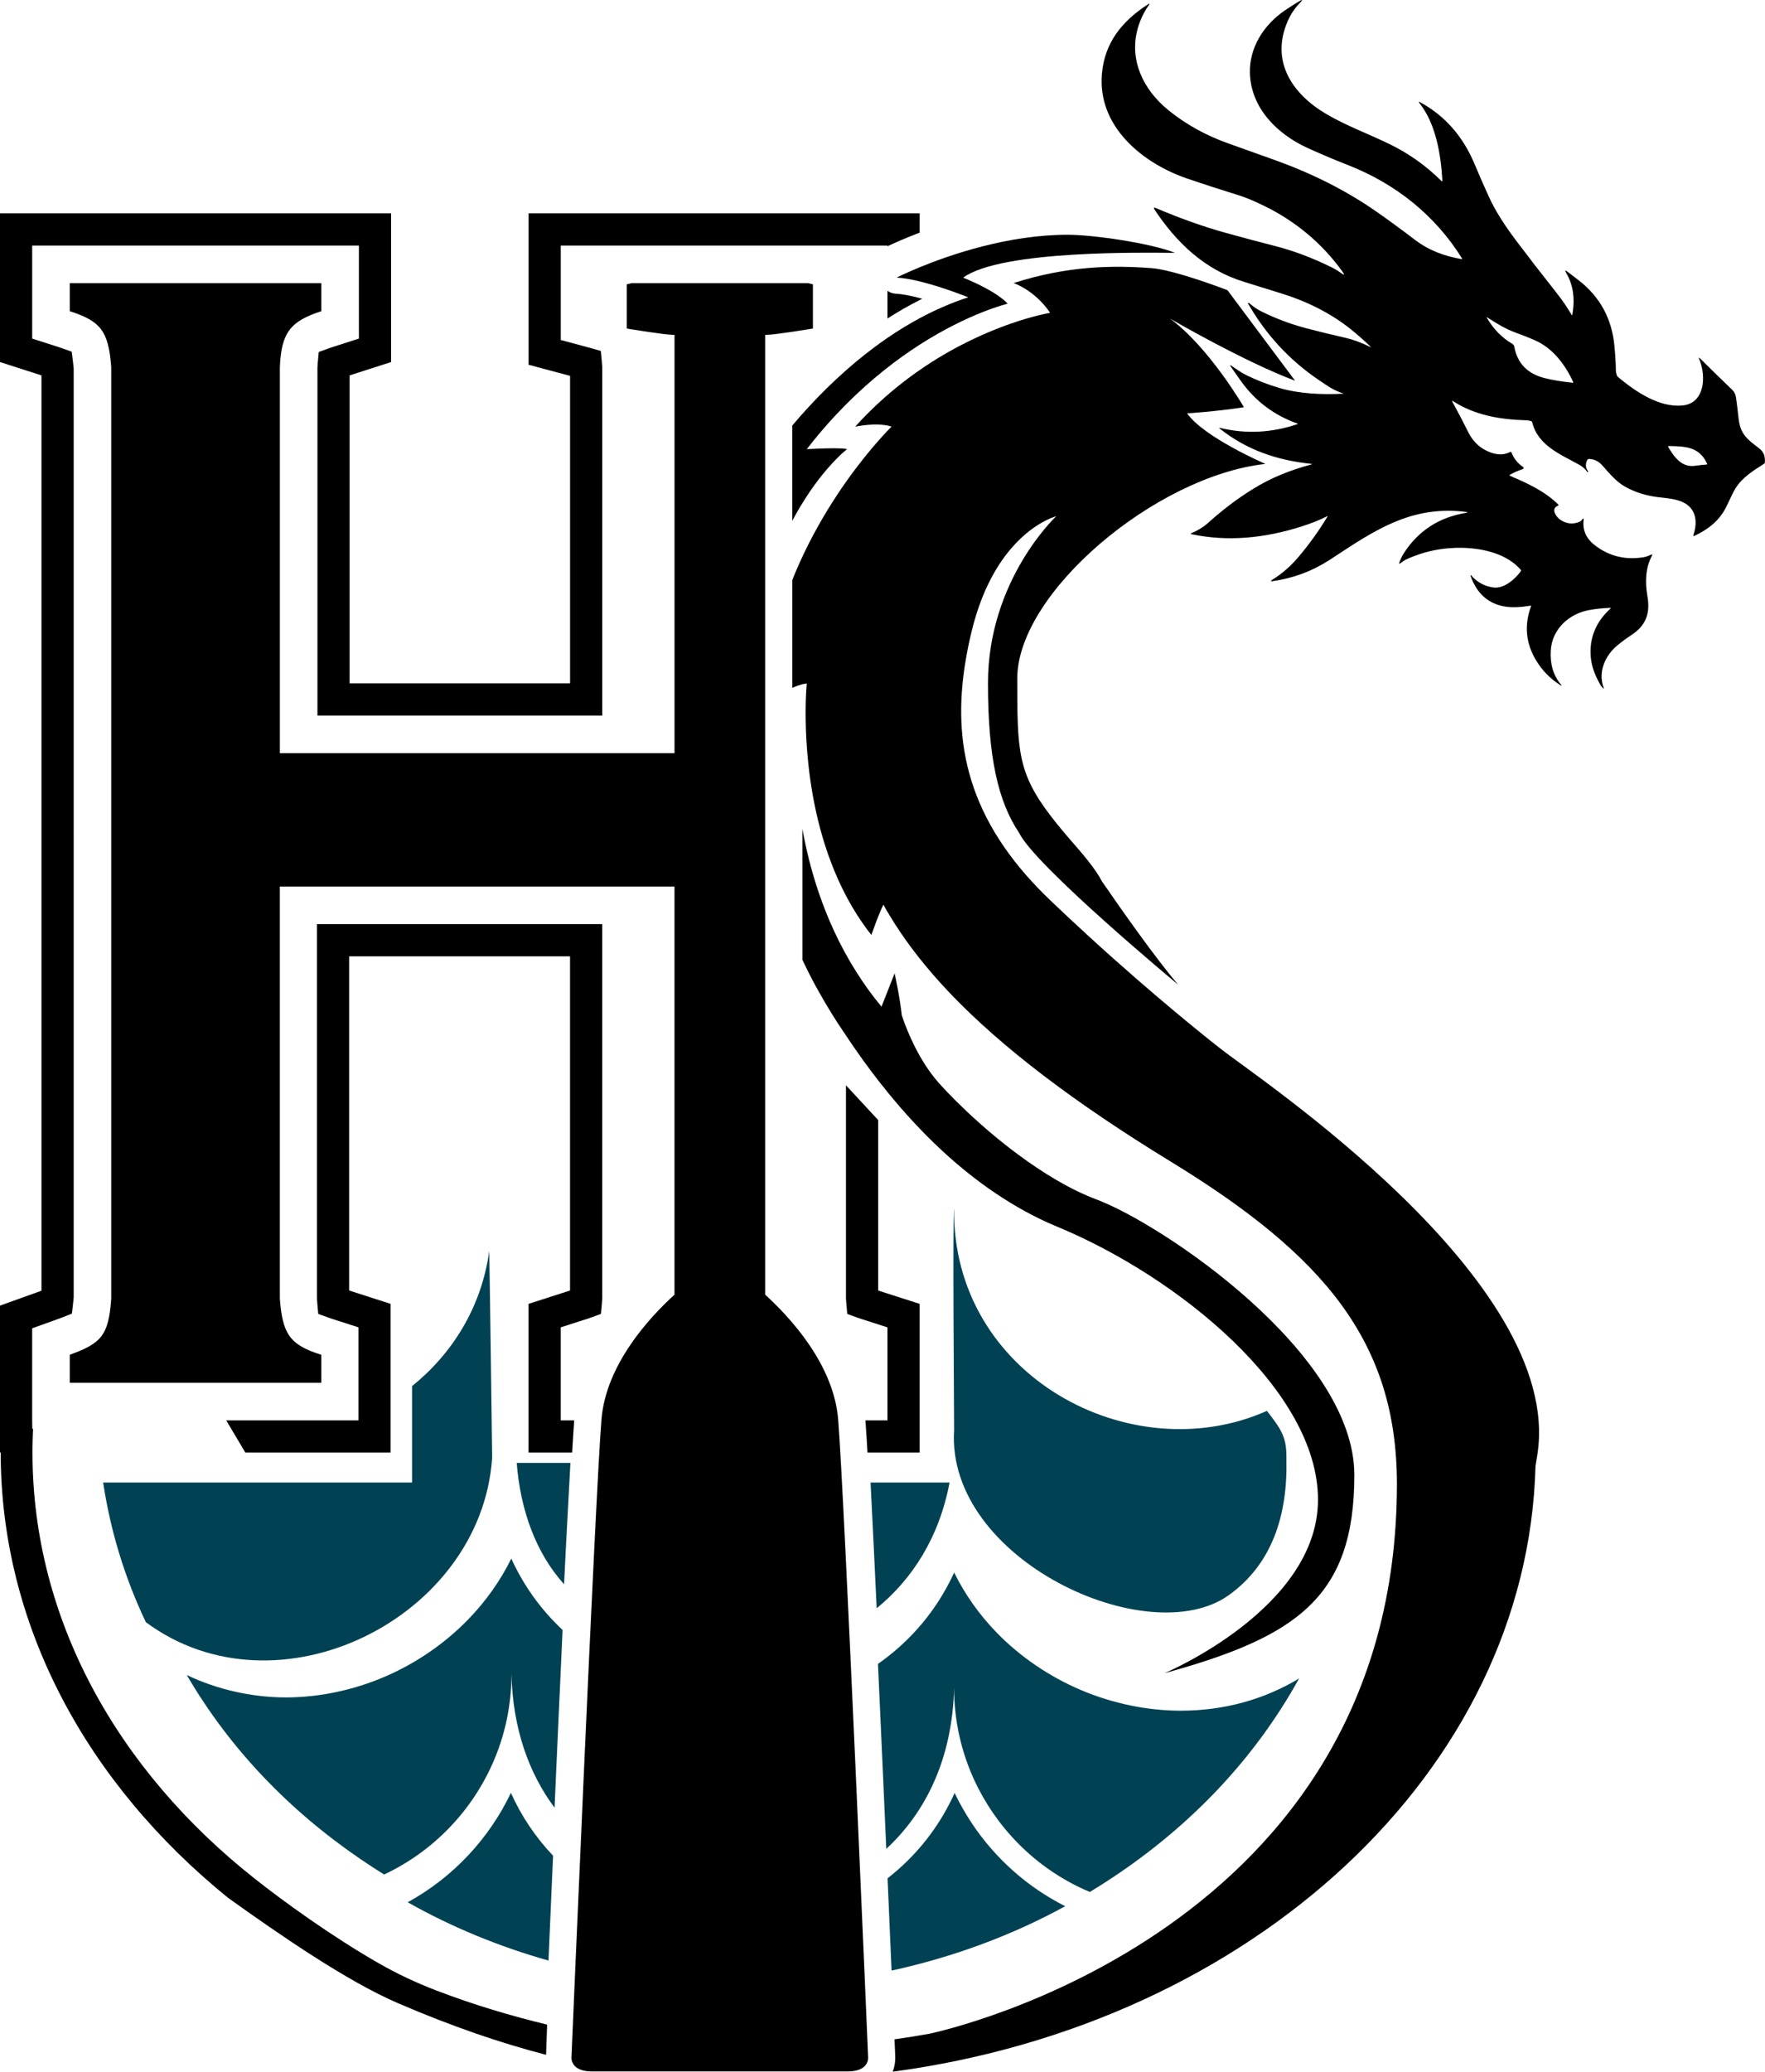<svg viewBox="0 0 911.12 1068.78" xmlns="http://www.w3.org/2000/svg" data-name="Layer 1" id="Layer_1">
  <defs>
    <style>
      .cls-1 {
        fill: #004253;
      }
    </style>
  </defs>
  <g>
    <path d="M210.45,981.36c22.79,12.88,47.27,22.9,72.69,30.08.68-15.7,1.48-34.2,2.36-54.11-9.04-9.49-16.33-20.35-21.76-32.39-11.26,23.57-29.76,43.5-53.28,56.42Z" class="cls-1"></path>
    <path d="M501.77,940.74c-3.38-5.07-6.38-10.33-8.98-15.75-6.83,15.11-16.58,28.37-29.05,39.39-1.81,1.6-3.67,3.13-5.57,4.61.77,17.63,1.47,33.86,2.07,47.62,31.41-6.86,61.74-17.93,89.64-33.21-19.39-9.78-35.91-24.39-48.12-42.66Z" class="cls-1"></path>
    <path d="M263.94,804.05c-5.64,11.45-13.19,22.12-22.49,31.65-12.02,12.31-26.85,22.45-42.89,29.33-16.24,6.96-33.88,10.65-51.02,10.65s-35.29-3.96-51.13-11.55c22.1,37.87,52.7,69.82,90.04,95.21,1.93,1.31,3.88,2.61,5.84,3.89,1.98,1.29,3.97,2.56,5.99,3.82,16.14-7.58,30.03-18.72,40.83-32.27,4.98-6.25,9.31-13.02,12.9-20.18,7.77-15.52,12.05-32.91,12.01-51.01.68,28.33,9.06,51.32,22.25,68.99,1.32-29.86,2.76-61.84,4.15-91.71-11.23-10.47-20.1-22.85-26.48-36.82Z" class="cls-1"></path>
    <path d="M609.59,882.53c-17.3,0-35.1-3.67-51.48-10.6-16.32-6.91-31.34-17.11-43.45-29.51-9.13-9.35-16.55-19.86-22.11-31.16-6.85,14.94-16.55,28.06-28.94,38.97-3.31,2.91-6.78,5.63-10.39,8.16,1.46,31.64,2.95,65.05,4.29,95.42,20.36-18.81,34.13-46.52,35.02-83.15-.05,17.32,3.88,33.99,11.02,48.99.47,1,.96,1.99,1.47,2.97,3.02,5.89,6.55,11.49,10.52,16.77.66.88,1.34,1.75,2.03,2.61,11.75,14.7,27.12,26.56,45.02,34.06,2.1-1.27,4.18-2.57,6.25-3.89,2.05-1.3,4.07-2.62,6.08-3.96,40.2-26.78,72.95-61.17,95.69-102.3-18.17,10.93-38.89,16.62-61.03,16.62Z" class="cls-1"></path>
    <path d="M490.18,764.83h-40.78c.96,18.67,2.03,41.02,3.15,64.86,18.42-15,32.3-36.62,37.63-64.86Z" class="cls-1"></path>
    <path d="M291.19,817.31c1.18-24.76,2.13-40.99,3.27-62.61h-27.72c1.91,24.41,9.88,46.47,24.45,62.61Z" class="cls-1"></path>
    <path d="M254.01,752.51c.03-.4.04-.8.03-1.2-.1-7.89-1.17-91.78-1.49-105.93-3.99,29.08-19.08,52.97-39.84,69.7v49.75H53.25c3.75,24.95,11.2,49.28,22.04,72.04,67.85,50.29,172.85-1.88,178.73-84.36Z" class="cls-1"></path>
    <path d="M492.52,737.98c-4.11,66.63,100.27,114.49,141.7,85.01,22.7-16.15,30.49-41.78,29.84-69.91.22-11.38-2.2-15.12-10.06-25.22-70.09,31.19-162.73-18.06-161.47-104.55-.86,4.75.06,110.58,0,114.67Z" class="cls-1"></path>
  </g>
  <g>
    <path d="M476.1,154.11c-.46-.12-.91-.23-1.36-.35-4.51-1.18-8.88-2.07-12.27-2.23-1.61-.07-3.09-.62-4.35-1.5v14.28c5.31-3.41,10.85-6.61,16.62-9.51.46-.23.9-.47,1.36-.7Z"></path>
    <path d="M604.68,130.43c1.22,0,1.88,0,1.88,0-12.58-4.99-42.12-9.32-55.43-9.32-30.7,0-60.49,10.24-76.4,16.78-7.47,3.07-11.9,5.33-11.9,5.33,3.5.16,7.65.92,11.9,1.95,12.19,2.96,25.1,8.21,25.1,8.21-8.78,2.84-17.16,6.53-25.1,10.8-5.78,3.1-11.32,6.51-16.62,10.13-.32.22-.62.44-.94.66-7.33,5.07-14.16,10.52-20.48,16.1-7.15,6.32-13.65,12.79-19.39,19.02-2.98,3.23-5.76,6.4-8.33,9.45v49.16c2.8-5.26,5.62-9.91,8.33-13.96,9.17-13.69,17.18-20.74,19.39-22.54.39-.32.6-.48.6-.48-.15-.05-.39-.08-.6-.12-1.27-.24-3.54-.34-6.19-.34-4.96,0-11.01.3-13.2.42-.54.03-.85.05-.85.05.28-.37.57-.71.85-1.07,6.38-8.17,12.89-15.46,19.39-21.99,13.17-13.22,26.26-23.28,38.03-30.83,25.89-16.58,45.42-21.15,45.42-21.15,0,0-4.17-5.73-22.93-13.46,19.77-14.51,96.02-12.8,107.45-12.8Z"></path>
    <path d="M601.14,863.18c68.35-18.75,97.99-39.32,97.99-102.23s-99.2-129.45-133.08-142.15c-13.81-5.18-27.79-13.78-40.4-23.12-4.6-3.41-9.02-6.89-13.17-10.37-9.63-8.07-17.8-15.93-23.63-22.06-1.67-1.76-3.21-3.41-4.47-4.84-2.48-2.82-4.7-5.86-6.69-8.92-8.18-12.64-12.18-25.76-12.18-25.76-.96-9.25-3.7-21.59-3.7-21.59l-3.26,8.29-3.51,8.91c-4.89-5.89-9.23-11.96-13.11-18.12-8.57-13.58-14.83-27.58-19.39-41.05-3.88-11.45-6.53-22.51-8.33-32.59v67.58c1.73,3.67,3.49,7.22,5.27,10.61h0s.02.03.03.05c1.01,1.92,2.02,3.73,3.04,5.55,4.49,8.06,8.98,15.23,13.17,21.35,1.97,3,4.07,6.07,6.22,9.17,5.03,7.22,10.57,14.63,16.62,22.02,2.01,2.46,4.08,4.92,6.21,7.37,3.74,4.31,7.66,8.58,11.74,12.77,7.4,7.59,15.36,14.89,23.87,21.64,4.35,3.45,8.84,6.74,13.47,9.86,9.91,6.67,20.43,12.55,31.63,17.18,62.91,26.01,134.89,84.69,134.89,140.94s-79.24,89.52-79.24,89.52Z"></path>
    <path d="M630.38,541.25s-23.36-18.01-55.68-46.8c-4.06-3.62-8.27-7.41-12.58-11.36-6.47-5.91-13.18-12.16-20.05-18.72-1.2-1.15-2.36-2.3-3.51-3.44-4.28-4.28-8.18-8.54-11.72-12.81-33.6-40.45-35.34-80.62-25.3-122.27,12.46-51.67,43.7-59.53,43.7-59.53,0,0-35.23,32.85-35.23,86.15,0,38.23,5.22,60.98,16.04,77.15.02.04.03.06.05.1,8.51,17.25,82.07,78.26,82.07,78.26-11.83-13.86-29.49-39-39.45-53.47-1.31-2.67-3.73-6.29-7.49-10.99-.03-.04-.06-.09-.06-.09l-.03-.03c-1.66-2.08-3.56-4.34-5.76-6.85-.48-.54-.92-1.06-1.39-1.59-4.38-5.03-8.11-9.49-11.26-13.58-17.57-22.8-17.6-34.37-17.6-71.33,0-44.29,71.52-104.48,128.09-110.72,0,0-31.84-13.72-40.41-26.09,0,0,14.5-.86,29.32-3.16,0,0-17.87-30.83-38.2-45.75,0,0,38.22,22.24,64.61,32.08l-34.9-46.7s-27.11-10.5-39.38-11.4c-20.14-1.47-43.12-1.2-70.97,7.7,5.83,2.31,10.28,5.8,13.4,8.88,3.56,3.52,5.36,6.5,5.36,6.5,0,0-2.34.39-6.41,1.4-14.16,3.54-49.52,14.89-82.31,45.31-4,3.71-7.97,7.69-11.85,11.99,3.23-.6,6.01-.91,8.36-1.02,1.29-.06,2.45-.07,3.49-.04,4.72.14,6.91,1.06,6.91,1.06,0,0-2.63,2.56-6.79,7.27-.04.05-.08.09-.12.14-4.29,4.87-10.19,12.01-16.62,21.12-6.33,8.96-13.14,19.8-19.39,32.18-2.94,5.82-5.75,11.97-8.33,18.43v55.63c1.18-.54,2.25-.95,3.19-1.27,2.67-.88,4.29-.98,4.29-.98,0,0-.12,1.23-.26,3.48-.38,6.3-.82,20.6,1.11,38.41,2.19,20.2,7.45,44.9,19.39,67.58,3.7,7.02,8.03,13.84,13.11,20.28,0,0,.97-2.78,2.2-6.07.41-1.1.86-2.26,1.31-3.39.99-2.5,2-4.87,2.74-6.17.92,1.84,2.13,3.92,3.59,6.2.73,1.21,1.49,2.43,2.26,3.65,3.52,5.53,7.47,11.09,11.86,16.68,4.67,5.96,9.85,11.95,15.55,18,3.8,4.02,7.84,8.07,12.12,12.14,7.32,6.97,15.36,14.02,24.15,21.18,4.22,3.43,8.61,6.88,13.17,10.36,18.77,14.29,40.52,29.01,65.6,44.33,79.24,48.39,116.74,93.14,116.74,166.34,0,230.52-233.64,281.94-241.28,283.56-5.97,1.08-11.99,2.05-18.06,2.9.19,4.45.31,7.39.36,8.51.09,1.7,0,4.77-1.3,8.19,185.29-24.79,327.75-154.98,331.82-312.47.35-2.14.73-4.25,1.05-6.43,13.23-89.54-145.17-194.17-163.32-208.62Z"></path>
    <path d="M116.77,732.75l9.87,16.62h75v-76.72l-21.41-6.88v-172.4h114.03v172.4l-21.41,6.88v76.72h22.5c.41-7.04.77-12.69,1.06-16.62h-6.94v-47.99l13.47-4.33c.91-.29,1.68-.56,2.32-.79l4.95-1.8.48-5.25c.07-.77.14-1.7.19-2.82v-193.02s-147.03,0-147.03,0h-.24v193.02c.06,1.12.13,2.05.2,2.82l.48,5.25,4.95,1.8c.64.23,1.41.5,2.32.79l13.47,4.33v47.99h-68.26Z"></path>
    <path d="M458.12,732.75h-11.37c.3,3.93.66,9.58,1.06,16.62h26.93v-76.72l-4.96-1.59h0s-16.46-5.28-16.46-5.28v-87.95l-16.62-17.94v109.9c.06,1.12.12,2.05.2,2.82l.48,5.25,4.95,1.8c.64.23,1.41.5,2.32.79l13.47,4.33v47.99Z"></path>
    <path d="M195.44,1012.8c-23.94-13.72-48.73-31.57-63.99-43.65-70.71-55.83-114.68-133.73-114.68-219.78h0c0-.7,0-1.48,0-2.31.04-3.05.14-6.32.31-9.94l-.4-.02c-.04-2.53-.07-4.35-.07-4.35v-47.49l12.84-4.61c1.23-.44,2.23-.82,3.05-1.14l4.62-1.83.58-4.93c.1-.85.2-1.9.31-3.16l.03-.34V190.54l-.03-.68c-.11-1.36-.23-2.46-.35-3.36l-.65-5.08-4.83-1.71c-.6-.21-1.29-.44-2.1-.71l-13.46-4.32v-47.99h168.65v47.99l-13.46,4.32c-.91.29-1.68.56-2.32.79l-4.94,1.8-.49,5.23c-.07.78-.14,1.71-.19,2.84v179.51s147.03,0,147.03,0v-179.51c-.06-1.16-.13-2.13-.21-2.94l-.53-5.67-5.47-1.56c-.14-.04-8.95-2.4-15.21-4.08v-48.73h168.65v.36c3.22-1.53,9-4.12,16.62-7.03v-9.95h-201.88v78.11l6.16,1.65s9,2.41,15.25,4.08v158.65h-113.8v-158.89l21.41-6.88v-76.72H0v76.72l21.41,6.88v472.21l-21.41,7.69v75.8h.36c0,89.73,44.94,171.04,117.39,229.73,27.21,19.45,61.26,42.93,87.55,54.27,28.02,12.08,53.3,20.68,76.59,26.7l.55-15.58c-18.23-4.41-37.51-10.05-57.37-17.67-10.21-3.92-20.14-8.57-29.63-14.01Z"></path>
    <path d="M432.67,732.25c-2.32-28.43-24.89-52.73-37.69-64.35V172.75c.21,0,.42,0,.63,0,4.48,0,24.03-3.26,24.03-3.26v-22.81s-.94-.23-2.51-.6h-91.09c-1.57.37-2.51.6-2.51.6v22.81s19.55,3.26,24.03,3.26c.21,0,.42,0,.63,0v215.82h-203.72v-199.11c.69-17.86,5.53-23.81,21.41-28.92v-14.46H36.01v14.46c15.89,5.1,20.03,10.21,21.41,28.92v480.53c-1.38,18.71-4.84,22.96-21.41,28.92v14.46h129.86v-14.46c-16.58-5.1-20.03-11.05-21.41-28.92v-212.62h203.72v210.54c-12.79,11.62-35.36,35.92-37.69,64.35-3.26,39.91-15.48,329.05-15.48,329.05,0,0-.81,7.33,10.59,7.33h131.95c11.4,0,10.59-7.33,10.59-7.33,0,0-12.22-289.14-15.47-329.05Z"></path>
    <path d="M908,231.21c-5.76-4.38-9.62-6.99-10.53-15.42-.41-3.77-.83-7.32-1.3-10.65-.24-1.66-.9-3.02-1.99-4.06-5.2-4.96-10.68-10.31-16.46-16.06-.77-.77-.94-.65-.52.35,3.49,8.22,3.2,22.67-8.72,23.82-11.92,1.15-24.2-7.11-33.33-14.78-.24-.21-.42-.46-.51-.76-.34-1.04-.5-1.88-.5-2.48,0-3.26-.26-7.57-.78-12.91-1.32-13.93-7.46-25.15-18.42-33.66-1.89-1.48-3.82-2.95-5.77-4.42-1.24-.93-1.47-.73-.68.61,3.62,6.15,4.67,13.38,3.13,21.7-.03.14-.2.17-.27.05-2.26-3.89-4.86-7.69-7.79-11.39-7.67-9.69-14.64-18.7-20.93-27.04-6.28-8.36-10.88-15.71-13.8-22.07-2.68-5.85-5.24-11.67-7.67-17.48-5.95-14.22-15.26-24.8-27.94-31.75-.92-.51-1.06-.35-.41.48,8.36,10.55,10.96,26.18,11.77,39.73.04.61-.16.69-.59.26-7.95-7.88-16.91-14.22-26.91-19.05-10.68-5.17-22.27-9.43-32.35-15.36-17.62-10.32-29.1-27.28-19.96-48.05,1.57-3.56,3.65-6.66,6.25-9.31,1.68-1.71,1.49-1.96-.57-.72-2.43,1.46-4.86,3.01-7.3,4.67-10.78,7.36-18.36,19.21-17.93,32.37.58,17.91,13.98,31.29,29.73,38.49,6.63,3.04,13.61,5.98,20.93,8.85,24.62,9.65,45.04,25.94,58.85,48.18.1.16-.05.36-.23.33-8.95-1.58-16.86-4.43-24.23-10.06-7.23-5.52-13.97-10.45-20.21-14.77-16.34-11.33-34.18-19.95-52.81-26.58-8.07-2.88-15.96-5.7-23.64-8.45-11.34-4.07-21.48-9.71-30.41-16.93-14.03-11.37-21.48-28.26-14.69-45.81,1.17-3.02,2.67-5.83,4.52-8.41.61-.85.47-1-.41-.43-13.48,8.67-22.46,19.86-23.8,36-2.27,27.15,21.09,46.08,44.2,53.94,7.99,2.72,16.89,5.61,26.71,8.66,3.26,1.01,7.47,2.76,12.61,5.26,16.41,7.93,30.43,19.67,40.84,34.3,1.02,1.44.82,1.65-.62.63-1.8-1.28-3.71-2.41-5.71-3.39-9.69-4.74-19.27-8.33-28.74-10.75-8.53-2.18-16.98-4.43-25.37-6.76-11.65-3.24-23.83-7.57-36.56-13-.17-.07-.37,0-.46.16-.08.15-.08.31.02.46,11.58,17.54,26.15,31.43,46.5,37.66,6.75,2.07,13.47,4.15,20.15,6.26,12.66,4.01,24.9,10.11,35.13,18.36,3.39,2.75,6.65,5.61,9.78,8.61.52.49.45.57-.18.25-4.4-2.19-8.9-3.81-13.48-4.83-6.99-1.58-13.43-3.14-19.33-4.71-8.24-2.19-16.01-5.12-23.33-8.77-1.98-.99-4.01-2.37-6.08-4.16-.1-.09-.24-.14-.39-.15-.08,0-.17,0-.26.03-.06.02-.1.09-.06.15,9.26,16.18,21.49,29.4,36.68,39.66,4.78,3.23,7.77,5.38,12.61,6.87.03,0,.05.04.05.06,0,.03-.04.05-.06.05-10.91.62-22.87.05-33-2.93-5.88-1.73-11.57-3.93-17.07-6.61-2.74-1.32-5.07-3.1-7.62-4.79-.86-.57-1-.43-.41.42,1.77,2.53,3.51,4.99,5.22,7.4,7.44,10.38,17.14,17.67,29.09,21.89.35.13.34.25,0,.37-13.31,4.47-26.54,5.11-39.67,1.95-.74-.17-.82-.03-.21.44,13.79,10.89,29.33,16.22,47.09,18.07.57.05.58.15.03.31-10.68,2.86-20.6,6.78-29.92,12.53-8.71,5.38-16,11-23.56,17.78-2.2,1.98-4.98,3.69-8.34,5.12-.57.24-.55.43.05.56,18.52,3.92,37.67,2.09,56.67-3.98,5.27-1.68,9.66-3.43,13.17-5.25.33-.17.4-.1.21.22-4.2,7-9.07,13.79-14.6,20.38-4.18,4.98-8.77,9.01-13.78,12.1-1.08.66-1,.91.26.73,10.6-1.51,20.39-5.18,29.35-10.98,11.59-7.51,22.11-15,35.3-20.25,11.41-4.54,23.07-6.04,35-4.47,1.11.15,1.11.31,0,.49-13.87,2.28-24.53,9.2-32.01,20.74-.97,1.5-1.76,3.15-2.38,4.96-.2.57-.05.69.46.35.99-.65,1.94-1.49,3.02-1.99,9.33-4.3,19.15-6.3,29.48-6.02,10.68.29,22.63,3.18,29.71,11.28.23.25.24.52.04.8-2.96,4.12-8.63,9.07-14.04,8.38-4.45-.57-8.23-2.56-11.32-5.99-.61-.67-.76-.58-.45.27,3.03,8.41,8.42,13.5,16.19,15.27,4.78,1.09,10.02.59,14.79-.2.12-.02.22.1.17.21-3.63,9.81-2.78,19.16,2.55,28.01,3.09,5.14,7.22,9.38,12.4,12.72.92.6,1.03.47.34-.37-3.83-4.6-5.56-10.39-5.15-17.37.66-11.17,9.47-19.08,19.99-20.94,3.4-.61,6.93-.98,10.6-1.12.44-.02.51.13.17.43-7.59,6.95-10.95,15.31-10.09,25.08.44,5.01,2.35,9.61,4.79,13.96.41.73.93,1.4,1.54,1.97.39.35.49.29.31-.2-2.99-8.1.66-16.46,6.9-21.72,2.18-1.84,4.66-3.67,7.45-5.5,7.79-5.12,9.71-11.57,8.23-20.08-1.23-7.09-1.03-14.36,2.24-20.63.43-.82.24-1.03-.61-.63-1.28.62-2.49,1.02-3.64,1.21-9.42,1.53-17.77-.52-25.07-6.14-4.61-3.56-6.55-7.98-5.82-13.29.08-.54-.09-.64-.52-.29-.22.18-.41.39-.56.63-.22.32-.51.56-.86.72-3.47,1.54-6.83,1.23-10.07-.92-2.19-1.46-5.21-5.79-1.26-7.29.37-.14.42-.33.14-.62-6.99-6.92-16-10.99-24.78-14.74-.47-.21-.48-.44-.04-.68,1.89-1.07,4.07-2.02,6.51-2.85.49-.16.57-.82.14-1.11-2.69-1.75-4.69-4.24-5.98-7.49-.13-.32-.33-.39-.63-.24-3.07,1.6-6.54,1.66-10.43.16-4.99-1.92-8.71-5.31-11.13-10.17-2.55-5.12-5.3-10.38-8.26-15.79-.34-.63-.22-.74.38-.35,11.28,7.28,24.38,9.45,37.65,9.81.87.03,1.71.16,2.54.43.32.1.53.32.61.64,2.94,12.03,14.82,16.62,24.45,21.99,1.49.82,2.8,2.01,3.94,3.55.08.11.24.14.35.05l.19-.15s.03-.04,0-.06c-1.36-1.62-1.59-3.51-.7-5.65.25-.62.72-.9,1.38-.85,2.58.18,4.78,1.31,6.62,3.38,3.59,4.09,7.06,8.32,11.75,10.96,4.94,2.77,10.52,4.55,16.74,5.34,5.02.63,11.06.86,15.24,3.93,4.83,3.55,5.24,9.72,3.26,15.5-.22.63-.02.81.59.52,5.74-2.72,10.82-6.26,14.36-11.49,2.81-4.15,4.32-9.2,7.02-13.37,3.46-5.36,8.97-8.78,14.41-12.23.31-.19.47-.47.49-.82.2-2.95-.47-5.32-3.08-7.3ZM811.81,197.47c-6.01-.67-10.86-1.48-14.53-2.43-8.87-2.28-14.06-7.68-15.57-16.21-.11-.61-.48-1.13-1.02-1.44-5.26-3.05-9.61-7.46-13.04-13.23-.3-.51-.2-.6.3-.28,4.84,3.12,9.15,5.81,14.92,7.91,5.13,1.87,8.87,3.41,11.22,4.61,7.68,3.95,13.74,11.41,18.01,20.66.14.32.05.45-.29.41ZM880.88,239.66c-1.89.13-3.82.34-5.76.63-7,1.02-10.85-4.46-13.97-9.71-.13-.22.04-.5.29-.49,8.29.2,15.62.21,19.77,9.03.15.33.05.52-.33.54Z"></path>
  </g>
</svg>
